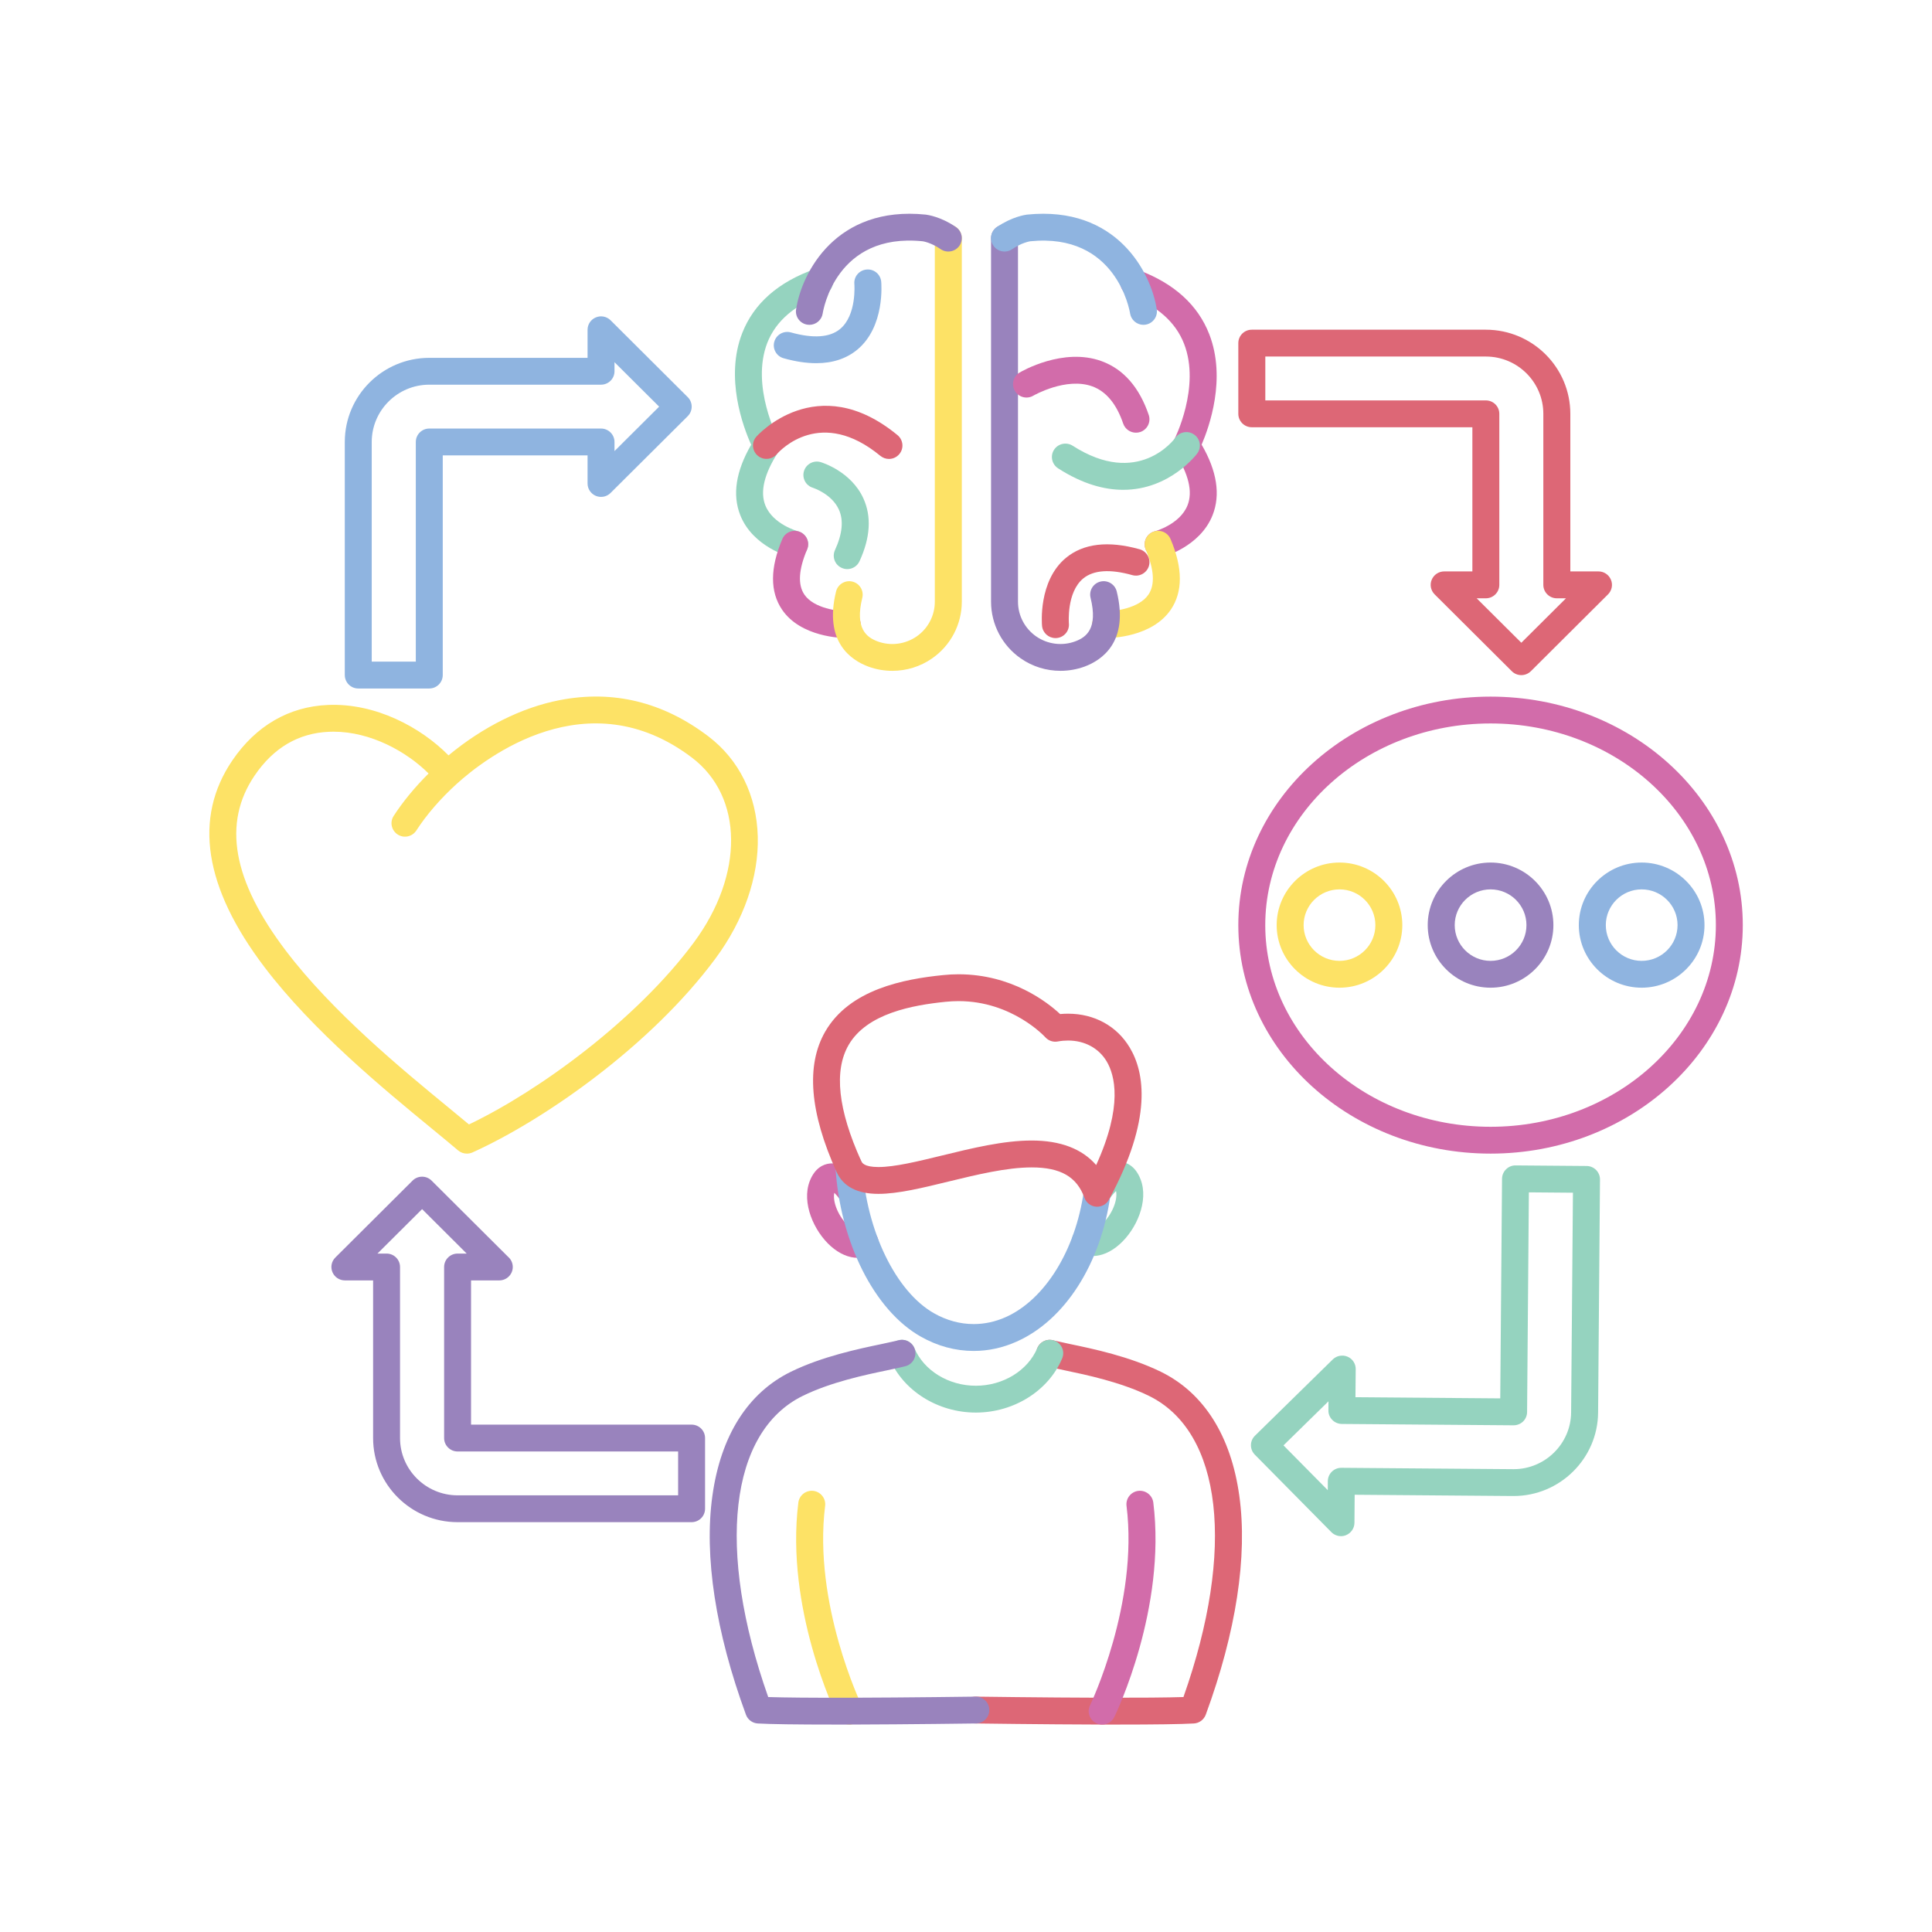 <svg xmlns="http://www.w3.org/2000/svg" xmlns:xlink="http://www.w3.org/1999/xlink" width="192" zoomAndPan="magnify" viewBox="0 0 144 144" height="192" preserveAspectRatio="xMidYMid meet" version="1.0"><defs><clipPath id="5c4f433e42"><path d="M 59 15.289 L 72 15.289 L 72 25 L 59 25 Z M 59 15.289 " clip-rule="nonzero"/></clipPath><clipPath id="8c0397822e"><path d="M 73 15.289 L 87 15.289 L 87 25 L 73 25 Z M 73 15.289 " clip-rule="nonzero"/></clipPath><clipPath id="11962a002a"><path d="M 92 51 L 129.898 51 L 129.898 86 L 92 86 Z M 92 51 " clip-rule="nonzero"/></clipPath><clipPath id="ebc4e768e2"><path d="M 71 99 L 93 99 L 93 128.539 L 71 128.539 Z M 71 99 " clip-rule="nonzero"/></clipPath><clipPath id="9f15a03a79"><path d="M 81 111 L 87 111 L 87 128.539 L 81 128.539 Z M 81 111 " clip-rule="nonzero"/></clipPath><clipPath id="b1c23e2b16"><path d="M 59 111 L 65 111 L 65 128.539 L 59 128.539 Z M 59 111 " clip-rule="nonzero"/></clipPath><clipPath id="aedd183cf9"><path d="M 52 99 L 74 99 L 74 128.539 L 52 128.539 Z M 52 99 " clip-rule="nonzero"/></clipPath></defs><path fill="#95d3bf" d="M 81.441 93.617 C 81.09 93.617 80.75 93.531 80.426 93.363 C 79.938 93.105 79.75 92.5 80.008 92.012 C 80.266 91.523 80.875 91.336 81.363 91.594 C 81.477 91.652 81.766 91.555 82.105 91.258 C 82.852 90.598 83.328 89.465 83.184 88.773 C 82.996 88.953 82.777 89.223 82.625 89.469 C 82.332 89.938 81.715 90.082 81.242 89.789 C 80.77 89.5 80.625 88.883 80.918 88.414 C 81.285 87.824 82.266 86.473 83.504 86.586 C 83.891 86.621 84.602 86.84 85.012 87.902 C 85.637 89.516 84.703 91.633 83.441 92.75 C 82.793 93.324 82.102 93.617 81.441 93.617 Z M 81.441 93.617 " fill-opacity="1" fill-rule="nonzero"/><path fill="#d26caa" d="M 63.922 93.75 C 63.262 93.75 62.574 93.457 61.926 92.887 C 60.664 91.766 59.73 89.648 60.352 88.035 C 60.738 87.047 61.367 86.777 61.828 86.723 C 62.664 86.625 63.504 87.172 64.32 88.352 C 64.633 88.805 64.52 89.43 64.062 89.742 C 63.605 90.055 62.98 89.941 62.664 89.488 C 62.484 89.223 62.316 89.035 62.184 88.906 C 62.039 89.598 62.516 90.73 63.262 91.391 C 63.602 91.688 63.891 91.785 64 91.727 C 64.492 91.469 65.098 91.656 65.359 92.145 C 65.617 92.633 65.43 93.238 64.941 93.496 C 64.617 93.668 64.273 93.75 63.922 93.75 Z M 63.922 93.75 " fill-opacity="1" fill-rule="nonzero"/><path fill="#95d3bf" d="M 59.234 41.57 C 59.148 41.57 59.066 41.559 58.984 41.539 C 58.867 41.508 56.117 40.781 55.176 38.398 C 54.574 36.879 54.848 35.117 55.988 33.148 C 55.383 31.805 54.023 28.156 55.32 24.828 C 56.18 22.625 58.004 21.016 60.75 20.047 C 61.273 19.863 61.848 20.133 62.035 20.656 C 62.219 21.176 61.945 21.746 61.422 21.934 C 59.254 22.695 57.832 23.914 57.191 25.551 C 55.934 28.789 57.992 32.695 58.012 32.734 C 58.184 33.051 58.168 33.438 57.973 33.742 C 56.957 35.332 56.641 36.652 57.043 37.664 C 57.605 39.086 59.461 39.594 59.48 39.598 C 60.02 39.734 60.344 40.281 60.203 40.816 C 60.09 41.27 59.68 41.57 59.234 41.57 Z M 59.234 41.57 " fill-opacity="1" fill-rule="nonzero"/><path fill="#d26caa" d="M 63.121 47.559 C 62.699 47.559 59.68 47.484 58.289 45.438 C 57.387 44.105 57.391 42.336 58.309 40.18 C 58.523 39.668 59.113 39.43 59.625 39.648 C 60.133 39.863 60.375 40.449 60.156 40.957 C 59.523 42.449 59.453 43.582 59.953 44.316 C 60.664 45.363 62.531 45.566 63.133 45.559 C 63.688 45.543 64.145 45.988 64.152 46.539 C 64.164 47.094 63.723 47.547 63.168 47.559 C 63.16 47.559 63.145 47.559 63.121 47.559 Z M 63.121 47.559 " fill-opacity="1" fill-rule="nonzero"/><path fill="#fde266" d="M 66.512 50 C 65.91 50 65.301 49.898 64.723 49.684 C 63.426 49.203 61.395 47.84 62.316 44.082 C 62.449 43.547 62.992 43.219 63.531 43.348 C 64.07 43.48 64.402 44.02 64.27 44.559 C 63.707 46.852 64.586 47.5 65.418 47.809 C 66.387 48.164 67.473 48.023 68.324 47.434 C 69.172 46.844 69.676 45.879 69.676 44.848 L 69.676 17.746 C 69.676 17.195 70.125 16.746 70.68 16.746 C 71.234 16.746 71.688 17.195 71.688 17.746 L 71.688 44.848 C 71.688 46.531 70.859 48.113 69.473 49.074 C 68.594 49.688 67.555 50 66.512 50 Z M 66.512 50 " fill-opacity="1" fill-rule="nonzero"/><g clip-path="url(#5c4f433e42)"><path fill="#9983bd" d="M 60.328 24.211 C 60.281 24.211 60.23 24.207 60.176 24.199 C 59.629 24.117 59.25 23.605 59.336 23.059 C 59.754 20.316 62.316 15.309 69 15.996 C 69.125 16.012 70.129 16.148 71.254 16.926 C 71.711 17.242 71.824 17.863 71.508 18.32 C 71.188 18.773 70.562 18.883 70.109 18.57 C 69.395 18.074 68.785 17.984 68.777 17.984 C 62.32 17.32 61.359 23.113 61.32 23.359 C 61.246 23.855 60.816 24.211 60.328 24.211 Z M 60.328 24.211 " fill-opacity="1" fill-rule="nonzero"/></g><path fill="#8fb4e0" d="M 60.836 27.07 C 60.098 27.07 59.289 26.949 58.41 26.703 C 57.875 26.555 57.562 26.004 57.711 25.469 C 57.863 24.938 58.414 24.629 58.949 24.777 C 60.617 25.242 61.852 25.156 62.617 24.52 C 63.863 23.484 63.68 21.203 63.68 21.18 C 63.625 20.629 64.031 20.141 64.586 20.09 C 65.137 20.035 65.625 20.438 65.68 20.988 C 65.691 21.125 65.973 24.332 63.906 26.055 C 63.09 26.73 62.066 27.07 60.836 27.07 Z M 60.836 27.07 " fill-opacity="1" fill-rule="nonzero"/><path fill="#dd6776" d="M 66.258 34.207 C 66.031 34.207 65.805 34.129 65.617 33.977 C 61.211 30.344 58.215 33.492 57.887 33.863 C 57.52 34.273 56.887 34.32 56.469 33.957 C 56.055 33.598 56.004 32.969 56.367 32.555 C 56.41 32.5 60.875 27.469 66.898 32.434 C 67.324 32.789 67.387 33.418 67.031 33.844 C 66.832 34.082 66.547 34.207 66.258 34.207 Z M 66.258 34.207 " fill-opacity="1" fill-rule="nonzero"/><path fill="#95d3bf" d="M 63.148 42.418 C 63.008 42.418 62.867 42.387 62.73 42.324 C 62.227 42.098 62.004 41.504 62.234 41 C 62.789 39.793 62.887 38.777 62.523 37.977 C 61.988 36.805 60.613 36.367 60.598 36.359 C 60.066 36.203 59.766 35.645 59.922 35.117 C 60.082 34.586 60.641 34.285 61.172 34.445 C 61.266 34.473 63.438 35.137 64.352 37.148 C 64.969 38.5 64.871 40.078 64.062 41.832 C 63.895 42.199 63.531 42.418 63.148 42.418 Z M 63.148 42.418 " fill-opacity="1" fill-rule="nonzero"/><path fill="#d26caa" d="M 86.32 41.57 C 85.871 41.57 85.465 41.27 85.348 40.816 C 85.211 40.281 85.531 39.738 86.066 39.602 C 86.098 39.594 87.957 39.082 88.516 37.652 C 88.91 36.645 88.594 35.328 87.578 33.742 C 87.387 33.445 87.367 33.062 87.531 32.746 C 87.551 32.711 89.504 28.836 88.254 25.625 C 87.621 24 86.242 22.781 84.152 22.004 C 83.633 21.809 83.371 21.234 83.562 20.715 C 83.758 20.199 84.336 19.938 84.855 20.129 C 87.512 21.121 89.285 22.73 90.133 24.914 C 91.414 28.215 90.133 31.812 89.562 33.141 C 90.707 35.109 90.98 36.879 90.379 38.398 C 89.434 40.781 86.688 41.508 86.57 41.539 C 86.488 41.559 86.402 41.57 86.32 41.57 Z M 86.32 41.57 " fill-opacity="1" fill-rule="nonzero"/><path fill="#fde266" d="M 82.43 47.559 C 82.406 47.559 82.391 47.559 82.383 47.559 C 81.828 47.547 81.387 47.09 81.398 46.539 C 81.41 45.988 81.855 45.547 82.418 45.559 C 83.066 45.566 84.898 45.355 85.602 44.312 C 86.098 43.574 86.027 42.449 85.395 40.957 C 85.18 40.449 85.418 39.863 85.93 39.645 C 86.441 39.43 87.031 39.668 87.246 40.18 C 88.164 42.336 88.168 44.105 87.266 45.438 C 85.871 47.484 82.855 47.559 82.43 47.559 Z M 82.43 47.559 " fill-opacity="1" fill-rule="nonzero"/><path fill="#9983bd" d="M 79.043 50 C 77.996 50 76.961 49.688 76.082 49.074 C 74.695 48.113 73.867 46.531 73.867 44.848 L 73.867 17.746 C 73.867 17.195 74.316 16.746 74.871 16.746 C 75.426 16.746 75.875 17.195 75.875 17.746 L 75.875 44.848 C 75.875 45.879 76.383 46.844 77.23 47.434 C 78.082 48.023 79.168 48.164 80.137 47.805 C 80.965 47.5 81.848 46.852 81.285 44.559 C 81.152 44.02 81.48 43.48 82.02 43.348 C 82.559 43.215 83.102 43.547 83.234 44.082 C 84.16 47.84 82.129 49.203 80.836 49.684 C 80.254 49.895 79.645 50 79.043 50 Z M 79.043 50 " fill-opacity="1" fill-rule="nonzero"/><g clip-path="url(#8c0397822e)"><path fill="#8fb4e0" d="M 85.223 24.211 C 84.738 24.211 84.309 23.855 84.23 23.363 C 84.191 23.117 83.191 17.336 76.781 17.984 C 76.711 17.996 76.117 18.105 75.445 18.57 C 74.988 18.883 74.363 18.773 74.047 18.316 C 73.73 17.863 73.844 17.242 74.297 16.926 C 75.426 16.148 76.43 16.012 76.539 15.996 C 83.238 15.309 85.797 20.316 86.219 23.059 C 86.301 23.605 85.926 24.117 85.375 24.199 C 85.324 24.207 85.273 24.211 85.223 24.211 Z M 85.223 24.211 " fill-opacity="1" fill-rule="nonzero"/></g><path fill="#dd6776" d="M 78.668 47.559 C 78.156 47.559 77.719 47.172 77.668 46.652 C 77.656 46.52 77.375 43.309 79.441 41.586 C 80.746 40.504 82.594 40.285 84.938 40.938 C 85.473 41.09 85.785 41.641 85.637 42.172 C 85.484 42.703 84.93 43.016 84.398 42.867 C 82.73 42.398 81.496 42.488 80.73 43.121 C 79.484 44.16 79.668 46.441 79.668 46.465 C 79.723 47.016 79.316 47.504 78.766 47.555 C 78.73 47.559 78.699 47.559 78.668 47.559 Z M 78.668 47.559 " fill-opacity="1" fill-rule="nonzero"/><path fill="#95d3bf" d="M 83.719 36.508 C 82.328 36.508 80.699 36.086 78.863 34.906 C 78.398 34.605 78.262 33.984 78.562 33.523 C 78.863 33.059 79.484 32.926 79.953 33.223 C 84.828 36.355 87.5 32.773 87.609 32.621 C 87.934 32.172 88.562 32.07 89.012 32.395 C 89.465 32.715 89.566 33.344 89.242 33.789 C 89.215 33.828 87.219 36.508 83.719 36.508 Z M 83.719 36.508 " fill-opacity="1" fill-rule="nonzero"/><path fill="#d26caa" d="M 84.668 32.25 C 84.25 32.25 83.859 31.988 83.715 31.57 C 83.219 30.109 82.445 29.176 81.422 28.801 C 79.469 28.086 77.047 29.473 77.023 29.488 C 76.547 29.773 75.934 29.617 75.648 29.145 C 75.363 28.668 75.516 28.055 75.992 27.77 C 76.125 27.691 79.242 25.867 82.113 26.922 C 83.738 27.516 84.918 28.863 85.621 30.93 C 85.797 31.453 85.516 32.02 84.992 32.199 C 84.883 32.234 84.773 32.25 84.668 32.25 Z M 84.668 32.25 " fill-opacity="1" fill-rule="nonzero"/><path fill="#fde266" d="M 34.797 85.984 C 34.562 85.984 34.328 85.902 34.145 85.746 C 33.578 85.262 32.914 84.719 32.145 84.086 C 28.633 81.199 23.324 76.84 19.711 72.082 C 15.211 66.148 14.402 60.969 17.316 56.68 C 19.07 54.098 21.535 52.664 24.441 52.543 C 28.012 52.391 31.375 54.219 33.43 56.301 C 35.984 54.184 38.891 52.73 41.715 52.184 C 45.691 51.41 49.418 52.316 52.797 54.883 C 55.09 56.625 56.398 59.277 56.48 62.355 C 56.559 65.363 55.438 68.594 53.324 71.445 C 48.516 77.934 40.562 83.484 35.211 85.898 C 35.078 85.957 34.938 85.984 34.797 85.984 Z M 24.852 54.535 C 24.742 54.535 24.637 54.535 24.527 54.543 C 22.25 54.637 20.383 55.734 18.98 57.801 C 16.57 61.352 17.332 65.629 21.316 70.875 C 24.785 75.445 29.984 79.719 33.422 82.543 C 33.988 83.008 34.496 83.426 34.953 83.809 C 40.207 81.301 47.473 75.973 51.707 70.258 C 55.469 65.184 55.414 59.387 51.578 56.473 C 43.797 50.566 36.176 56.484 34.023 58.441 C 32.824 59.531 31.789 60.727 31.031 61.902 C 30.727 62.367 30.105 62.5 29.641 62.199 C 29.176 61.898 29.039 61.281 29.34 60.816 C 30.035 59.746 30.926 58.664 31.945 57.652 C 30.312 56.027 27.641 54.535 24.852 54.535 Z M 24.852 54.535 " fill-opacity="1" fill-rule="nonzero"/><path fill="#9983bd" d="M 51.547 113.453 L 34.105 113.453 C 30.633 113.453 27.809 110.641 27.809 107.184 L 27.809 95.434 L 25.707 95.434 C 25.301 95.434 24.934 95.191 24.777 94.816 C 24.621 94.441 24.707 94.012 24.996 93.727 L 30.75 87.996 C 30.938 87.809 31.191 87.703 31.461 87.703 C 31.727 87.703 31.98 87.809 32.168 87.996 L 37.867 93.672 C 38.082 93.855 38.219 94.129 38.219 94.434 C 38.219 94.984 37.77 95.434 37.215 95.434 C 37.215 95.434 37.211 95.434 37.211 95.434 L 35.109 95.434 L 35.109 106.184 L 51.547 106.184 C 52.102 106.184 52.551 106.629 52.551 107.184 L 52.551 112.453 C 52.551 113.004 52.102 113.453 51.547 113.453 Z M 28.133 93.434 L 28.812 93.434 C 29.367 93.434 29.816 93.883 29.816 94.434 L 29.816 107.184 C 29.816 109.535 31.742 111.453 34.105 111.453 L 50.543 111.453 L 50.543 108.184 L 34.105 108.184 C 33.551 108.184 33.102 107.734 33.102 107.184 L 33.102 94.434 C 33.102 93.883 33.551 93.434 34.105 93.434 L 34.785 93.434 L 31.461 90.121 Z M 28.133 93.434 " fill-opacity="1" fill-rule="nonzero"/><path fill="#8fb4e0" d="M 31.996 51.316 L 26.703 51.316 C 26.148 51.316 25.699 50.867 25.699 50.312 L 25.699 32.941 C 25.699 29.484 28.523 26.672 31.996 26.672 L 43.793 26.672 L 43.793 24.578 C 43.793 24.176 44.039 23.809 44.414 23.656 C 44.789 23.5 45.223 23.586 45.508 23.871 L 51.262 29.602 C 51.449 29.789 51.555 30.043 51.555 30.309 C 51.555 30.574 51.449 30.828 51.262 31.016 L 45.508 36.742 C 45.223 37.031 44.789 37.113 44.414 36.961 C 44.039 36.805 43.793 36.441 43.793 36.035 L 43.793 33.941 L 33 33.941 L 33 50.312 C 33 50.867 32.551 51.316 31.996 51.316 Z M 27.707 49.312 L 30.992 49.312 L 30.992 32.941 C 30.992 32.391 31.441 31.941 31.996 31.941 L 44.797 31.941 C 45.352 31.941 45.801 32.391 45.801 32.941 L 45.801 33.621 L 49.129 30.309 L 45.801 26.996 L 45.801 27.672 C 45.801 28.227 45.352 28.672 44.797 28.672 L 31.996 28.672 C 29.633 28.672 27.707 30.59 27.707 32.941 Z M 27.707 49.312 " fill-opacity="1" fill-rule="nonzero"/><path fill="#dd6776" d="M 113.391 50.32 C 113.133 50.32 112.875 50.223 112.68 50.027 L 106.93 44.301 C 106.641 44.012 106.555 43.582 106.711 43.211 C 106.867 42.836 107.234 42.59 107.641 42.59 L 109.742 42.59 L 109.742 31.844 L 93.301 31.844 C 92.746 31.844 92.297 31.395 92.297 30.844 L 92.297 25.574 C 92.297 25.02 92.746 24.574 93.301 24.574 L 110.746 24.574 C 114.219 24.574 117.043 27.387 117.043 30.844 L 117.043 42.59 L 119.145 42.59 C 119.551 42.59 119.914 42.836 120.07 43.211 C 120.227 43.582 120.141 44.012 119.852 44.301 L 114.102 50.027 C 113.902 50.223 113.648 50.32 113.391 50.32 Z M 110.062 44.594 L 113.391 47.906 L 116.719 44.594 L 116.039 44.594 C 115.484 44.594 115.031 44.145 115.031 43.594 L 115.031 30.844 C 115.031 28.488 113.109 26.574 110.746 26.574 L 94.309 26.574 L 94.309 29.844 L 110.746 29.844 C 111.301 29.844 111.75 30.289 111.75 30.844 L 111.75 43.594 C 111.75 44.145 111.301 44.594 110.746 44.594 Z M 110.062 44.594 " fill-opacity="1" fill-rule="nonzero"/><path fill="#95d3bf" d="M 99.949 114.496 C 99.684 114.496 99.426 114.391 99.23 114.195 L 93.527 108.422 C 93.34 108.234 93.234 107.977 93.238 107.711 C 93.238 107.449 93.348 107.195 93.539 107.008 L 99.336 101.324 C 99.625 101.043 100.059 100.961 100.434 101.117 C 100.809 101.273 101.051 101.641 101.047 102.047 L 101.027 104.141 L 111.82 104.227 L 111.953 87.855 C 111.957 87.59 112.062 87.336 112.254 87.152 C 112.441 86.965 112.691 86.859 112.965 86.863 L 118.258 86.906 C 118.523 86.906 118.777 87.016 118.965 87.203 C 119.152 87.395 119.258 87.648 119.254 87.914 L 119.113 105.285 C 119.086 108.715 116.262 111.504 112.816 111.504 L 112.766 111.504 L 100.969 111.41 L 100.953 113.504 C 100.949 113.906 100.699 114.27 100.324 114.422 C 100.203 114.473 100.074 114.496 99.949 114.496 Z M 95.664 107.73 L 98.965 111.07 L 98.969 110.395 C 98.973 109.844 99.422 109.402 99.973 109.402 C 99.977 109.402 99.98 109.402 99.98 109.402 L 112.816 109.504 C 115.16 109.504 117.086 107.605 117.102 105.27 L 117.238 88.898 L 113.953 88.871 L 113.82 105.242 C 113.82 105.508 113.711 105.762 113.523 105.949 C 113.332 106.133 113.078 106.234 112.809 106.234 L 100.008 106.133 C 99.742 106.129 99.488 106.023 99.301 105.832 C 99.113 105.645 99.008 105.391 99.012 105.125 L 99.016 104.445 Z M 95.664 107.73 " fill-opacity="1" fill-rule="nonzero"/><g clip-path="url(#11962a002a)"><path fill="#d26caa" d="M 111.098 85.984 C 100.73 85.984 92.297 78.344 92.297 68.953 C 92.297 59.562 100.73 51.922 111.098 51.922 C 121.465 51.922 129.898 59.562 129.898 68.953 C 129.898 78.344 121.465 85.984 111.098 85.984 Z M 111.098 53.922 C 101.84 53.922 94.305 60.664 94.305 68.953 C 94.305 77.242 101.84 83.984 111.098 83.984 C 120.359 83.984 127.891 77.242 127.891 68.953 C 127.891 60.664 120.359 53.922 111.098 53.922 Z M 111.098 53.922 " fill-opacity="1" fill-rule="nonzero"/></g><path fill="#fde266" d="M 99.84 73.617 C 97.258 73.617 95.156 71.523 95.156 68.953 C 95.156 66.383 97.258 64.289 99.84 64.289 C 102.422 64.289 104.52 66.383 104.52 68.953 C 104.52 71.523 102.422 73.617 99.84 73.617 Z M 99.84 66.289 C 98.363 66.289 97.164 67.484 97.164 68.953 C 97.164 70.422 98.363 71.617 99.84 71.617 C 101.312 71.617 102.512 70.422 102.512 68.953 C 102.512 67.484 101.312 66.289 99.84 66.289 Z M 99.84 66.289 " fill-opacity="1" fill-rule="nonzero"/><path fill="#9983bd" d="M 111.098 73.617 C 108.516 73.617 106.414 71.523 106.414 68.953 C 106.414 66.383 108.516 64.289 111.098 64.289 C 113.68 64.289 115.781 66.383 115.781 68.953 C 115.781 71.523 113.68 73.617 111.098 73.617 Z M 111.098 66.289 C 109.625 66.289 108.426 67.484 108.426 68.953 C 108.426 70.422 109.625 71.617 111.098 71.617 C 112.574 71.617 113.773 70.422 113.773 68.953 C 113.773 67.484 112.574 66.289 111.098 66.289 Z M 111.098 66.289 " fill-opacity="1" fill-rule="nonzero"/><path fill="#8fb4e0" d="M 122.359 73.617 C 119.777 73.617 117.676 71.523 117.676 68.953 C 117.676 66.383 119.777 64.289 122.359 64.289 C 124.941 64.289 127.043 66.383 127.043 68.953 C 127.043 71.523 124.941 73.617 122.359 73.617 Z M 122.359 66.289 C 120.887 66.289 119.688 67.484 119.688 68.953 C 119.688 70.422 120.887 71.617 122.359 71.617 C 123.836 71.617 125.035 70.422 125.035 68.953 C 125.035 67.484 123.836 66.289 122.359 66.289 Z M 122.359 66.289 " fill-opacity="1" fill-rule="nonzero"/><g clip-path="url(#ebc4e768e2)"><path fill="#dd6776" d="M 83.238 128.539 C 82.891 128.539 82.527 128.539 82.148 128.539 C 77.676 128.527 72.766 128.457 72.719 128.457 C 72.164 128.449 71.719 127.996 71.727 127.441 C 71.734 126.895 72.184 126.457 72.73 126.457 C 72.738 126.457 72.742 126.457 72.746 126.457 C 72.797 126.457 77.691 126.527 82.152 126.539 C 84.977 126.543 87.008 126.527 88.207 126.488 C 92.094 115.492 91.105 106.719 85.633 104.039 C 83.527 103.008 80.93 102.465 79.379 102.141 C 78.988 102.059 78.652 101.988 78.387 101.926 C 78.281 101.902 78.188 101.879 78.109 101.859 L 78.008 101.836 C 77.469 101.707 77.137 101.168 77.266 100.633 C 77.395 100.094 77.938 99.762 78.477 99.891 L 78.57 99.914 C 78.656 99.934 78.754 99.957 78.863 99.98 C 79.105 100.039 79.422 100.105 79.789 100.184 C 81.438 100.527 84.188 101.102 86.52 102.242 C 89.727 103.812 91.75 107.012 92.371 111.488 C 93 116 92.133 121.641 89.871 127.801 C 89.73 128.176 89.387 128.434 88.984 128.457 C 88.023 128.512 86.137 128.539 83.238 128.539 Z M 83.238 128.539 " fill-opacity="1" fill-rule="nonzero"/></g><path fill="#95d3bf" d="M 72.734 105.285 C 69.902 105.285 67.316 103.664 66.297 101.25 C 66.082 100.742 66.324 100.156 66.836 99.941 C 67.348 99.727 67.938 99.965 68.152 100.477 C 68.859 102.156 70.699 103.285 72.734 103.285 C 74.766 103.285 76.605 102.156 77.316 100.477 C 77.531 99.965 78.121 99.727 78.633 99.941 C 79.145 100.156 79.383 100.742 79.168 101.25 C 78.148 103.664 75.562 105.285 72.734 105.285 Z M 72.734 105.285 " fill-opacity="1" fill-rule="nonzero"/><g clip-path="url(#9f15a03a79)"><path fill="#d26caa" d="M 82.148 128.539 C 82 128.539 81.852 128.508 81.711 128.438 C 81.211 128.199 81.004 127.602 81.246 127.102 C 81.281 127.027 84.875 119.516 83.965 112.238 C 83.898 111.691 84.289 111.191 84.84 111.121 C 85.391 111.055 85.891 111.445 85.961 111.992 C 86.941 119.867 83.215 127.648 83.055 127.977 C 82.879 128.332 82.523 128.539 82.148 128.539 Z M 82.148 128.539 " fill-opacity="1" fill-rule="nonzero"/></g><g clip-path="url(#b1c23e2b16)"><path fill="#fde266" d="M 63.316 128.539 C 62.945 128.539 62.586 128.332 62.414 127.977 C 62.254 127.648 58.523 119.867 59.504 111.992 C 59.574 111.445 60.078 111.055 60.625 111.121 C 61.176 111.191 61.566 111.691 61.5 112.238 C 60.59 119.531 64.184 127.027 64.219 127.102 C 64.461 127.598 64.254 128.199 63.754 128.438 C 63.613 128.508 63.465 128.539 63.316 128.539 Z M 63.316 128.539 " fill-opacity="1" fill-rule="nonzero"/></g><g clip-path="url(#aedd183cf9)"><path fill="#9983bd" d="M 62.227 128.539 C 59.328 128.539 57.445 128.512 56.48 128.457 C 56.082 128.434 55.734 128.176 55.598 127.801 C 53.336 121.641 52.469 116 53.098 111.488 C 53.719 107.012 55.742 103.812 58.949 102.242 C 61.277 101.102 64.031 100.527 65.676 100.184 C 66.047 100.105 66.363 100.039 66.609 99.98 C 66.738 99.949 66.848 99.926 66.945 99.902 L 66.996 99.891 C 67.535 99.762 68.074 100.098 68.203 100.633 C 68.332 101.172 67.996 101.711 67.457 101.836 L 67.406 101.848 C 67.316 101.871 67.207 101.895 67.082 101.926 C 66.816 101.988 66.48 102.059 66.09 102.141 C 64.535 102.465 61.938 103.008 59.836 104.039 C 54.363 106.719 53.371 115.492 57.258 126.488 C 58.461 126.527 60.488 126.547 63.316 126.539 C 67.773 126.527 72.668 126.457 72.719 126.457 C 72.723 126.457 72.727 126.457 72.734 126.457 C 73.281 126.457 73.73 126.895 73.738 127.441 C 73.746 127.996 73.301 128.449 72.746 128.457 C 72.699 128.457 67.793 128.527 63.32 128.539 C 62.941 128.539 62.578 128.539 62.227 128.539 Z M 62.227 128.539 " fill-opacity="1" fill-rule="nonzero"/></g><path fill="#8fb4e0" d="M 72.574 100.691 C 71.207 100.691 69.879 100.332 68.625 99.621 C 65.172 97.668 62.617 92.598 62.27 87.004 C 62.234 86.453 62.656 85.98 63.211 85.945 C 63.762 85.91 64.238 86.328 64.273 86.883 C 64.578 91.75 66.773 96.273 69.617 97.883 C 70.562 98.418 71.559 98.688 72.574 98.688 C 73.383 98.688 74.184 98.516 74.957 98.172 C 77.875 96.871 80.16 93.195 80.777 88.801 C 80.855 88.254 81.363 87.871 81.91 87.949 C 82.461 88.027 82.844 88.531 82.766 89.078 C 82.047 94.215 79.367 98.398 75.773 99.996 C 74.742 100.457 73.668 100.691 72.574 100.691 Z M 72.574 100.691 " fill-opacity="1" fill-rule="nonzero"/><path fill="#dd6776" d="M 81.773 89.941 C 81.746 89.941 81.723 89.941 81.695 89.938 C 81.301 89.91 80.961 89.648 80.828 89.277 C 80.262 87.711 79.051 87.012 76.898 87.012 C 75.023 87.012 72.812 87.551 70.676 88.07 C 68.746 88.543 66.922 88.984 65.473 88.984 C 63.895 88.984 62.848 88.438 62.355 87.355 C 60.348 82.914 60.062 79.395 61.508 76.887 C 63.332 73.73 67.383 72.973 70.27 72.68 C 70.66 72.637 71.055 72.617 71.441 72.617 C 75.402 72.617 78.055 74.688 79.016 75.582 C 79.215 75.562 79.414 75.555 79.609 75.555 C 81.57 75.555 83.242 76.473 84.203 78.078 C 85.305 79.914 85.93 83.375 82.656 89.414 C 82.48 89.742 82.141 89.941 81.773 89.941 Z M 71.441 74.617 C 71.121 74.617 70.797 74.637 70.477 74.668 C 68.027 74.918 64.617 75.527 63.25 77.887 C 62.145 79.805 62.457 82.711 64.188 86.531 C 64.242 86.656 64.391 86.984 65.473 86.984 C 66.68 86.984 68.387 86.57 70.195 86.129 C 72.449 85.578 74.777 85.008 76.898 85.008 C 79.035 85.008 80.645 85.621 81.703 86.836 C 83.715 82.422 83.09 80.125 82.48 79.102 C 81.891 78.121 80.844 77.555 79.609 77.555 C 79.355 77.555 79.098 77.578 78.844 77.625 C 78.496 77.691 78.141 77.57 77.906 77.305 C 77.883 77.281 75.449 74.617 71.441 74.617 Z M 71.441 74.617 " fill-opacity="1" fill-rule="nonzero"/></svg>